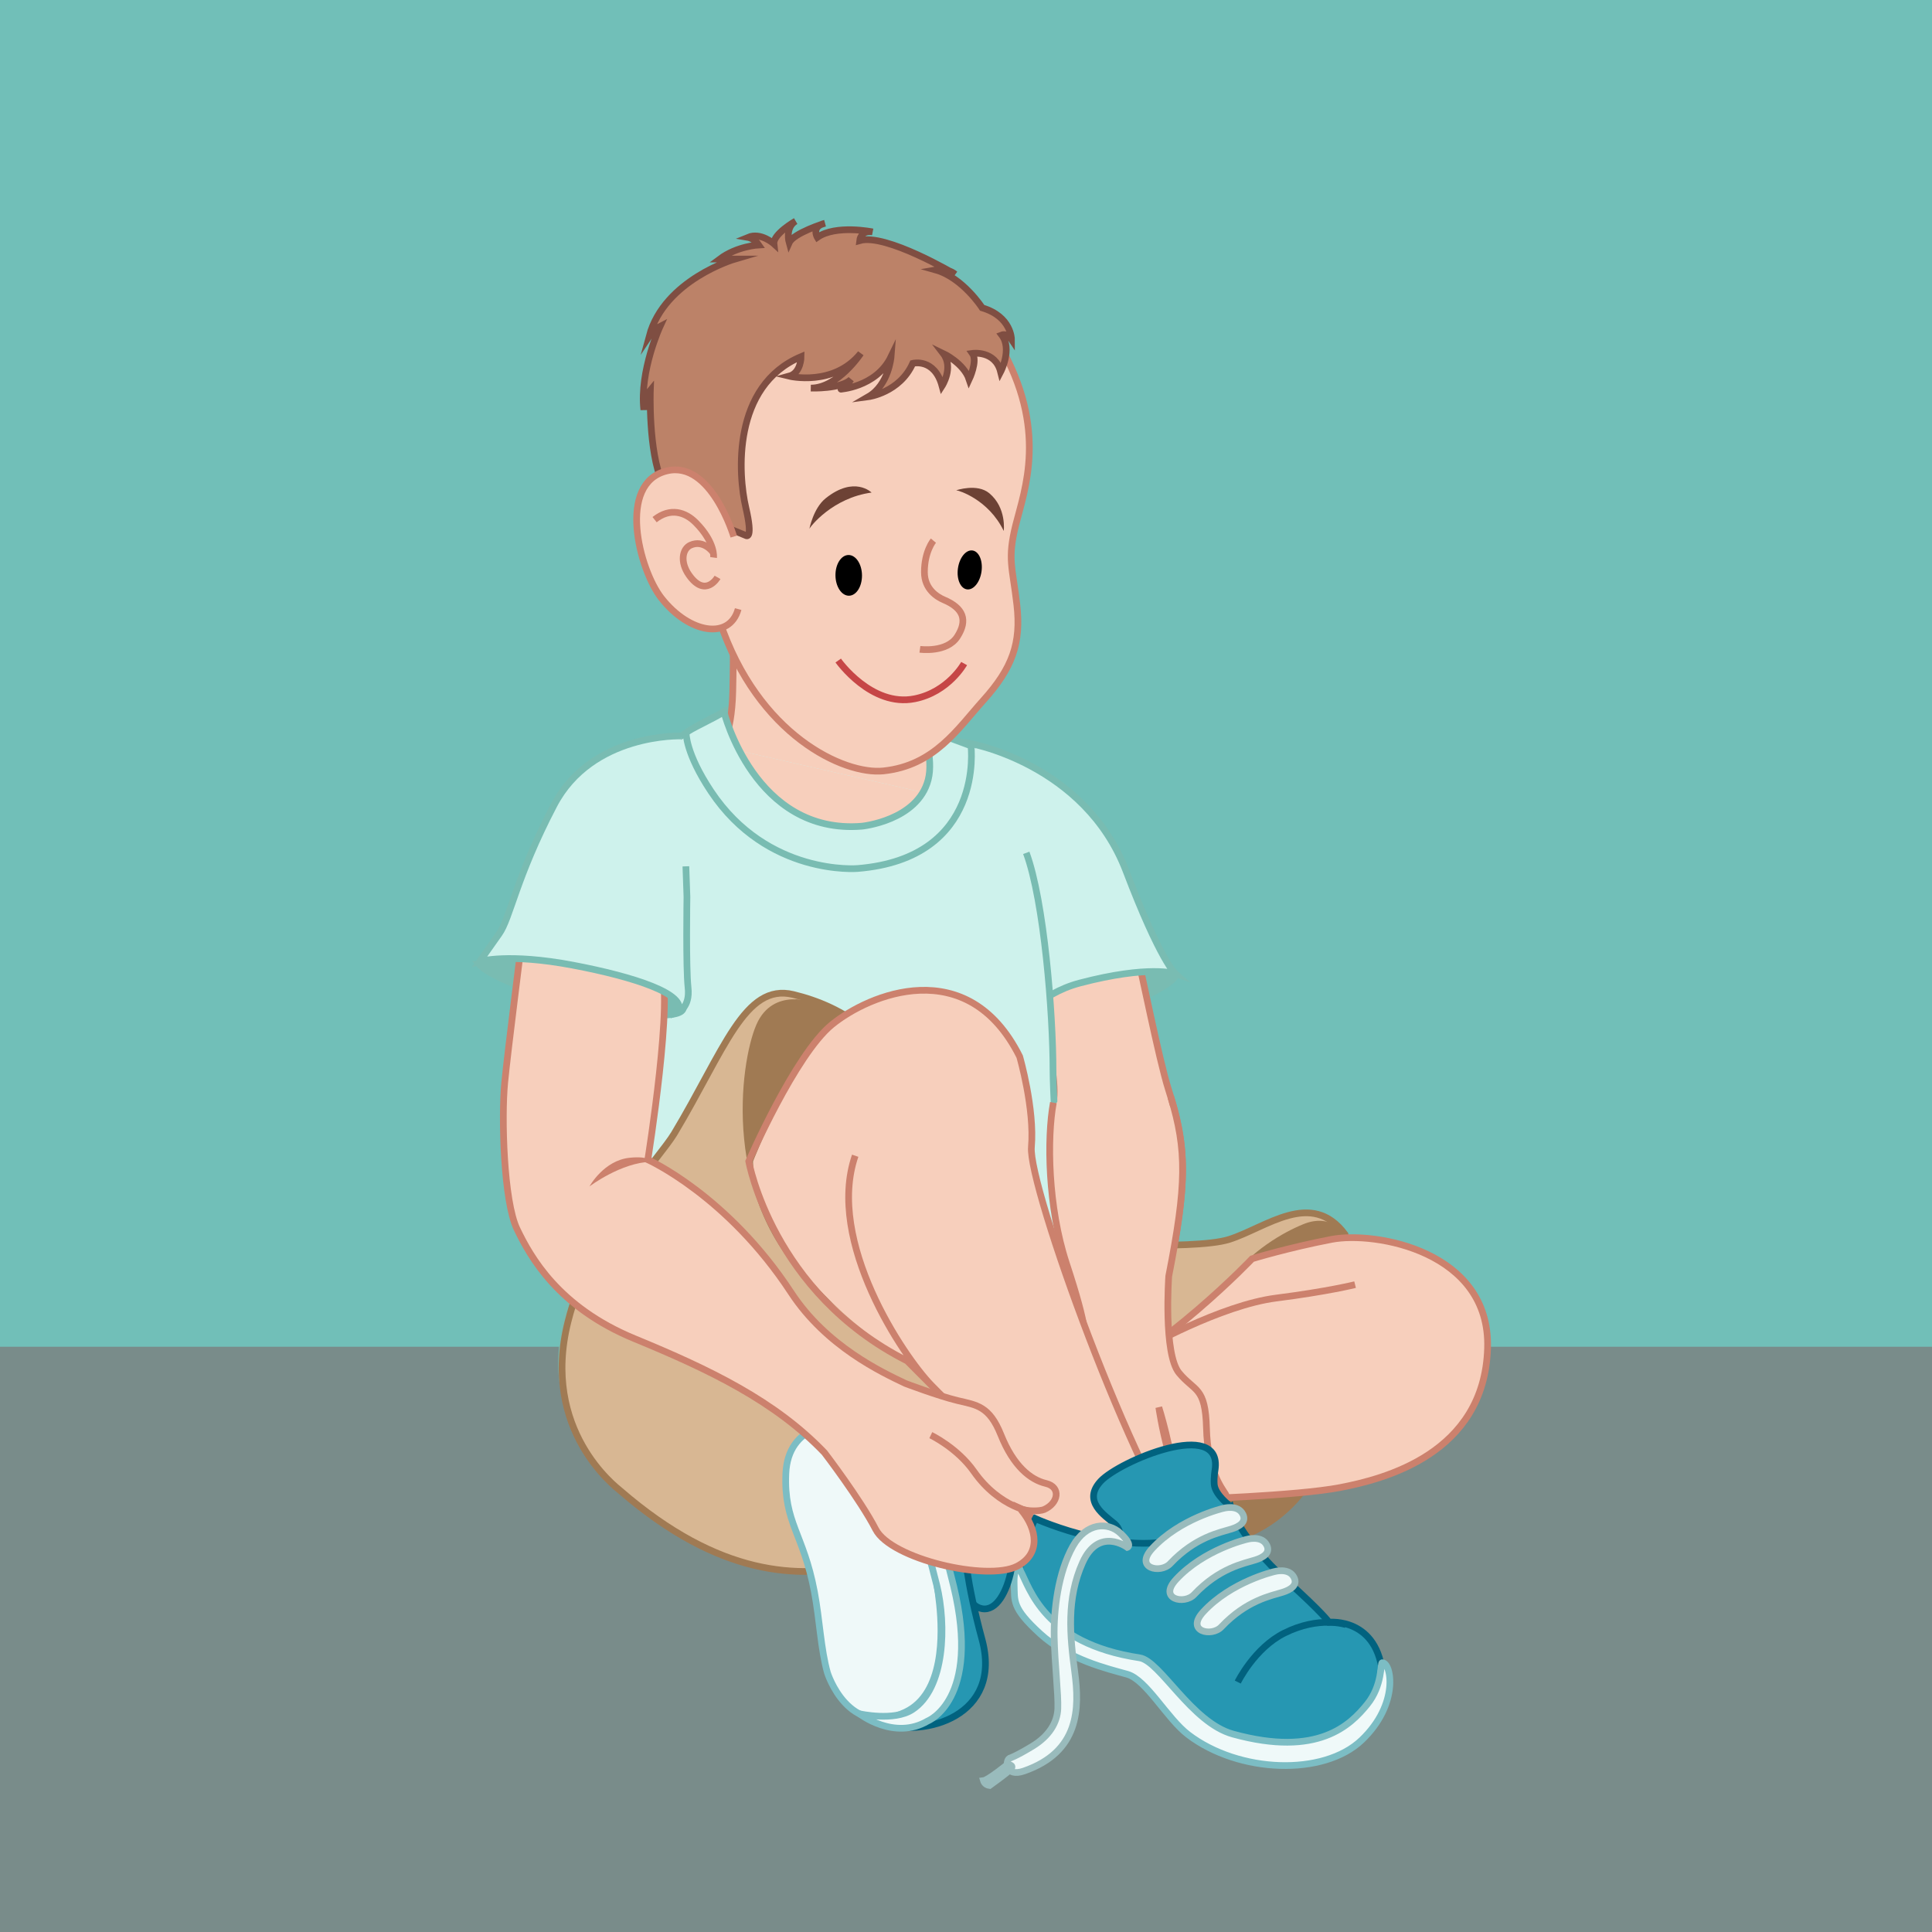 <?xml version="1.0" encoding="UTF-8"?>
<!-- Generator: Adobe Illustrator 16.0.0, SVG Export Plug-In . SVG Version: 6.00 Build 0)  -->
<!DOCTYPE svg PUBLIC "-//W3C//DTD SVG 1.1//EN" "http://www.w3.org/Graphics/SVG/1.1/DTD/svg11.dtd">
<svg version="1.1" xmlns="http://www.w3.org/2000/svg" xmlns:xlink="http://www.w3.org/1999/xlink" x="0px" y="0px" width="288px" height="288px" viewBox="0 0 288 288" enable-background="new 0 0 288 288" xml:space="preserve">
<rect x="0" y="0" width="288" height="288" fill="#333333" stroke="none"/>
<g id="Layer_5">
	<rect x="-17.841" y="-14.933" fill="#71BFB8" width="315.582" height="234.777"/>
	<rect x="-7.661" y="200.758" fill="#798C8A" width="306.038" height="92.256"/>
</g>
<g id="Layer_4">
	<g id="Layer_2">
		<g>
			<path fill="#79BCB2" d="M152.471,149.978c0,0,5.149,1.419,10.882,0.551c8.773-1.329,12.673-4.188,11.838-5.384     s-5.57-3.381-14.122-1.276C155.401,145.264,152.471,149.978,152.471,149.978z"/>
			<g>
				<path fill="none" stroke="#79BCB2" stroke-miterlimit="10" d="M152.471,149.978c0,0-1.542,2.907,4.235,2.412      c9.305-0.798,19.319-6.05,18.484-7.245s-5.57-3.381-14.122-1.276C155.401,145.264,152.471,149.978,152.471,149.978z"/>
			</g>
		</g>
		<path fill="#F7CFBC" d="M169.575,142.698c0.321,0.73,3.163,15.219,4.612,19.728c2.756,8.58,2.832,13.586,0.035,27.813    c0,0-0.817,11.586,1.542,14.429s3.921,1.983,4.084,8.237c0.163,6.253,2.237,8.866,2.845,9.826c0.607,0.962-1.9,3.487-5.311,1.371    c-2.542-1.577-4.275-10.98-4.275-10.98s7.388,20.789-2.93,24.01c-6.156,1.922-11.495-5.968-11.439-20.758    c0.036-10.044,3.794-11.54,3.317-14.515c-0.477-2.974,0.292-3.243-3.104-13.568c-2.739-8.33-2.911-18.592-1.929-23.923    s-4.143-20.763-4.497-21.991C152.17,141.148,169.575,142.698,169.575,142.698z"/>
		<path fill="none" stroke="#CC816D" stroke-miterlimit="10" d="M169.575,142.698c0.321,0.73,3.163,15.219,4.612,19.728    c2.756,8.58,2.832,13.586,0.035,27.813c0,0-0.817,11.586,1.542,14.429s3.921,1.983,4.084,8.237    c0.163,6.253,2.237,8.866,2.845,9.826c0.607,0.962-1.9,3.487-5.311,1.371c-2.542-1.577-4.275-10.98-4.275-10.98    s7.388,20.789-2.93,24.01c-6.156,1.922-11.495-5.968-11.439-20.758c0.036-10.044,3.794-11.54,3.317-14.515    c-0.477-2.974,0.292-3.243-3.104-13.568c-2.739-8.33-2.911-18.592-1.929-23.923s-4.143-20.763-4.497-21.991    C152.17,141.148,169.575,142.698,169.575,142.698z"/>
		<path fill="#CEF2EC" d="M145.274,110.917c8.241,2.393,18.172,6.481,22.863,19.939c4.692,13.458,7.053,14.289,7.053,14.289    s-3.629-1.059-13.965,1.662c-6.164,1.622-9.305,5.316-9.305,5.316s1.028-9.696,0.098-15.897    C151.087,130.026,145.274,110.917,145.274,110.917z"/>
		<path fill="none" stroke="#79BCB2" stroke-miterlimit="10" d="M143.414,110.651c0.999-0.069,18.344,3.19,24.452,19.214    c5.076,13.317,7.325,15.28,7.325,15.28s-3.895-1.325-14.23,1.396c-6.164,1.622-9.305,6.114-9.305,6.114s1.294-10.229,0.363-16.429    C151.087,130.026,143.414,110.651,143.414,110.651z"/>
		<path fill="#CEF2EC" d="M111.333,104.573c0,0-6.304,2.748-9.053,4.688s-15.843,5.658-13.095,28.452c0,0-2.685,49.287-4.435,57.287    S83,209.75,88.5,215.5c0,0-8.5-11.25,6-23.75s63.802,3.707,63.802,3.707l-2.394-53.436c0,0,7.489-26.389-14.09-31.636    C131.567,107.892,111.333,104.573,111.333,104.573z"/>
		<path fill="none" stroke="#79BCB2" stroke-miterlimit="10" d="M141.019,108.531c-10.766-2.367-29.686-3.958-29.686-3.958    s-6.304,2.748-9.053,4.688s-15.843,5.658-13.095,28.452c0,0-2.685,49.287-4.435,57.287S83,209.75,88.5,215.5    c0,0-8.5-11.25,6-23.75s64.333,3.707,64.333,3.707s-1.861-30.775-1.861-35.89c0-8.507-1.329-25.256-3.987-32.434"/>
		<path fill="#F7CFBC" d="M139.846,118.631c0.033,0.061,0.067,0.117,0.101,0.168c0,0-8.819,8.052-16.651,6.628    c-8.891-1.617-16.004-13.741-16.004-13.741s0.108-0.108,0.274-0.373"/>
		<path fill="#F7CFBC" d="M107.565,111.313c0.505-0.809,1.544-3.08,1.666-8.195c0.162-6.79,0-10.023,0-10.023l28.453,3.233    c0,0,0.312,18.879,2.162,22.302"/>
		<path fill="none" stroke="#CC816D" stroke-miterlimit="10" d="M107.291,111.686c0,0,1.778-1.778,1.94-8.568s0-10.023,0-10.023    l28.453,3.233c0,0,0.323,19.561,2.263,22.471"/>
		<path fill="#CEF2EC" d="M102.28,109.261c0.323-0.485,4.292-2.226,5.633-3.164c0,0,4.552,18.36,20.556,17.066    c0,0,7.468-0.292,9.894-7.728c1.022-3.134-0.266-7.178-0.266-7.178l7.178,3.19c0,0,3.401,15.596-17.452,18.021    c0,0-13.418,1.132-21.824-11.478C102.183,112.269,102.28,109.261,102.28,109.261z"/>
		<path fill="#D8B793" d="M159,184.75c0,0,18.75,1.75,24.25,0s12.25-7.5,17.25-0.75c0,0,6.25,37.5-16,45.25    c-15.697,5.468-25.75,5-25.75,5L159,184.75z"/>
		<path fill="#A07A53" d="M200.5,184c0,0-2-3.25-6.25-1.5c-6.028,2.482-18.312,10.401-17.25,29.75c1.127,20.523,8.75,17,11.75,15.25    s9.25-9,11.5-21.5C202.173,195.317,200.5,184,200.5,184z"/>
		<path fill="none" stroke="#A07A53" stroke-miterlimit="10" d="M157.238,185.089c0,0,20.512,1.411,26.012-0.339    s12.25-7.5,17.25-0.75c0,0,6.25,37.5-16,45.25c-15.697,5.468-25.75,5-25.75,5L157.238,185.089z"/>
		<path fill="none" stroke="#79BCB2" stroke-miterlimit="10" d="M102.28,109.261c0.323-0.485,4.292-2.226,5.633-3.164    c0,0,4.552,18.36,20.556,17.066c0,0,8.299-0.816,9.894-6.931c0.832-3.19-0.797-7.709-0.797-7.709l7.178,2.659    c0,0,2.127,16.749-16.921,18.286c0,0-13.418,1.132-21.824-11.478C102.183,112.269,102.28,109.261,102.28,109.261z"/>
		<g>
			<path fill="#F7CFBC" d="M108.423,47.668c0,0,33.303-8.892,40.577,3.718s3.719,21.663,2.425,26.836s-0.485,6.305,0.161,11.963     s-0.646,9.376-5.012,14.226c-3.827,4.251-7.274,9.7-14.872,10.508c-5.867,0.624-18.753-5.334-24.411-22.309     s-5.011-37.182-3.233-40.253S108.423,47.668,108.423,47.668z"/>
			<g>
				<path fill="none" stroke="#CC816D" stroke-miterlimit="10" d="M108.423,47.668c0,0,33.303-8.892,40.577,3.718      s3.719,21.663,2.425,26.836s-0.485,6.305,0.161,11.963s-0.646,9.376-5.012,14.226c-3.827,4.251-7.274,9.7-14.872,10.508      c-5.867,0.624-18.753-5.334-24.411-22.309s-5.011-37.182-3.233-40.253S108.423,47.668,108.423,47.668z"/>
				<path fill="none" stroke="#CC816D" stroke-miterlimit="10" d="M139.141,80.591c0,0-1.341,1.602-1.341,4.692      c0,2.57,1.929,3.721,2.905,4.134c2.905,1.229,3.576,3.017,2.011,5.475c-1.564,2.458-5.586,1.899-5.586,1.899"/>
				<path fill="none" stroke="#C64646" stroke-miterlimit="10" d="M124.952,98.467c0,0,4.929,6.991,11.396,5.698      c5.028-1.005,7.374-5.251,7.374-5.251"/>
				<path fill="#6D4235" d="M120.652,78.847c0.112-0.335,3.465-4.64,9.274-5.422c0,0-2.568-2.568-6.849,0.856      C121.238,75.753,120.652,78.847,120.652,78.847z"/>
				<path fill="#6D4235" d="M142.542,73.089c0.335,0,4.802,1.348,7.085,6.057c0,0,0.452-3.447-2.157-5.622      C145.66,72.016,142.542,73.089,142.542,73.089z"/>
				<path fill="#BC8268" d="M107.098,77.848l4.138,1.855c0,0,1.067,0.782-0.064-4.067s-2.102-18.106,8.245-22.471      c0,0,0,2.425-1.778,2.91c0,0,6.628,1.617,10.669-3.395c0,0-3.395,5.173-7.437,5.173c0,0,4.526,0.162,5.981-1.293      c0,0-0.97,1.455-1.455,1.455s5.173-0.162,7.437-4.85c0,0-0.324,4.203-3.395,5.981c0,0,4.827-0.619,6.767-4.984      c0,0,3.095-0.836,4.227,3.367c0,0,1.778-2.748,0.162-4.85c0,0,3.071,1.455,3.879,3.88c0,0,1.294-2.748,0.485-3.88      c0,0,3.395-0.485,4.203,2.748c0,0,1.779-3.394,0.162-5.496c0,0,0.809-0.323,1.455,0.646c0,0,0-3.395-4.365-4.688      c0,0-2.91-4.526-6.952-5.658c0,0,1.779-0.323,2.91,0.646c0,0-10.346-6.144-14.226-5.012c0,0,0.162-1.616,1.94-1.293      c0,0-5.496-1.132-8.245,0.808c0,0-0.97-1.617,1.131-2.102c0,0-4.688,1.456-5.334,2.91c0,0-0.647-2.264,0.97-3.233      c0,0-3.395,1.94-3.233,3.395c0,0-1.94-1.779-3.88-0.97c0,0,0.97,0.162,1.617,1.132c0,0-3.233,0.162-5.82,2.102h2.263      c0,0-10.508,3.072-12.771,11.478c0,0,0.647-0.97,1.617-1.455c0,0-3.071,6.628-2.425,12.448c0,0,0.161-1.939,0.97-2.91      c0,0-0.323,9.053,1.778,13.741L107.098,77.848z"/>
				<path fill="none" stroke="#7F4E42" stroke-miterlimit="10" d="M106.384,77.848l4.851,1.998c0,0,1.067,0.64-0.064-4.21      s-2.102-18.106,8.245-22.471c0,0,0,2.425-1.778,2.91c0,0,6.628,1.617,10.669-3.395c0,0-3.395,5.173-7.437,5.173      c0,0,4.526,0.162,5.981-1.293c0,0-0.97,1.455-1.455,1.455s5.173-0.162,7.437-4.85c0,0-0.324,4.203-3.395,5.981      c0,0,4.684-0.619,6.624-4.984c0,0,3.237-0.836,4.369,3.367c0,0,1.778-2.748,0.162-4.85c0,0,3.071,1.455,3.879,3.88      c0,0,1.294-2.748,0.485-3.88c0,0,3.395-0.485,4.203,2.748c0,0,1.779-3.394,0.162-5.496c0,0,0.809-0.323,1.455,0.646      c0,0,0-3.395-4.365-4.688c0,0-2.91-4.526-6.952-5.658c0,0,1.779-0.323,2.91,0.646c0,0-10.346-6.144-14.226-5.012      c0,0,0.162-1.616,1.94-1.293c0,0-5.496-1.132-8.245,0.808c0,0-0.97-1.617,1.131-2.102c0,0-4.688,1.456-5.334,2.91      c0,0-0.647-2.264,0.97-3.233c0,0-3.395,1.94-3.233,3.395c0,0-1.94-1.779-3.88-0.97c0,0,0.97,0.162,1.617,1.132      c0,0-3.233,0.162-5.82,2.102h2.263c0,0-10.508,3.072-12.771,11.478c0,0,0.647-0.97,1.617-1.455c0,0-3.071,6.628-2.425,12.448      c0,0,0.161-1.939,0.97-2.91c0,0-0.323,9.053,1.778,13.741L106.384,77.848z"/>
				<g>
					<path fill="#F7CFBC" d="M108.962,78.589c0,0-2.965-9.972-9.537-8.4c-7.509,1.796-4.129,14.776-0.83,18.972       c4.208,5.353,10.193,6.223,11.442,1.633"/>
					<path fill="none" stroke="#CC816D" stroke-miterlimit="10" d="M106.371,83.112c0,0,0.299-2.226-2.647-5.202       c-1.552-1.567-3.783-2.306-6.145-0.447"/>
					<path fill="none" stroke="#CC816D" stroke-miterlimit="10" d="M106.278,82.309c0,0-1.387-1.92-3.336-1.047       c-1.233,0.553-1.606,2.521-0.224,4.469c2.458,3.463,4.246,0.335,4.246,0.335"/>
					<path fill="none" stroke="#CC816D" stroke-miterlimit="10" d="M109.38,79.989c0,0-3.384-11.372-9.955-9.8       c-7.509,1.796-4.129,14.776-0.83,18.972c4.208,5.353,10.193,6.223,11.442,1.633"/>
				</g>
				<path d="M128.495,85.748c0.02,1.677-0.848,3.044-1.939,3.055c-1.092,0.01-1.993-1.339-2.014-3.015      c-0.021-1.676,0.848-3.043,1.939-3.054C127.573,82.724,128.474,84.073,128.495,85.748z"/>
				<path d="M146.317,85.155c-0.211,1.603-1.173,2.813-2.146,2.705c-0.975-0.108-1.591-1.496-1.378-3.099      c0.212-1.603,1.173-2.815,2.147-2.706C145.913,82.164,146.53,83.551,146.317,85.155z"/>
			</g>
		</g>
	</g>
</g>
<g id="Layer_3">
	<path fill="#F7CFBC" d="M186.454,187.643c0,0,5.546-1.643,12.046-2.893s23.71,1.757,23.25,16.25c-0.5,15.75-15.5,19.5-22,20.75   S177,223.5,177,223.5s-22,3-32,10.75c0,0-1-23-1.5-23.25s3.25,3.25,16.75-3.25S186.454,187.643,186.454,187.643z"/>
	<path fill="none" stroke="#CC816D" stroke-miterlimit="10" d="M169.75,201.5c0.75-0.5,12.223-6.947,20.5-8   c7.66-0.975,11.75-2,11.75-2"/>
	<path fill="none" stroke="#CC816D" stroke-miterlimit="10" d="M186.643,187.643c0,0,5.357-1.643,11.857-2.893   s23.71,1.757,23.25,16.25c-0.5,15.75-15.5,19.5-22,20.75S177,223.5,177,223.5s-22,3-32,10.75c0,0-1-23-1.5-23.25   s3.25,3.25,16.75-3.25S186.643,187.643,186.643,187.643z"/>
</g>
<g id="Layer_6">
	<path fill="#F7CFBC" d="M174.71,165.583c2.756,8.58,2.31,10.429-0.487,24.656c0,0-0.817,11.586,1.542,14.429   s3.921,1.983,4.084,8.237c0.163,6.253,2.237,8.866,2.845,9.826c0.607,0.962-1.9,3.487-5.311,1.371   c-2.542-1.577-4.275-10.98-4.275-10.98s7.388,20.789-2.93,24.01c-6.156,1.922-11.495-5.968-11.439-20.758   c0.036-10.044,3.794-11.54,3.317-14.515c-0.477-2.974,0.292-3.243-3.104-13.568c-2.739-8.33-2.947-17.377-1.965-22.708   S173.261,161.074,174.71,165.583z"/>
	<path fill="none" stroke="#CC816D" stroke-miterlimit="10" d="M174.531,163.525c2.413,7.934,2.366,13.104-0.309,26.714   c0,0-0.817,11.586,1.542,14.429s3.921,1.983,4.084,8.237c0.163,6.253,2.237,8.866,2.845,9.826c0.607,0.962-1.009,3.32-4.502,1.345   c-3.699-2.092-5.446-14.272-5.446-14.272s7.75,24.107-2.567,27.328c-6.156,1.922-11.495-5.968-11.439-20.758   c0.036-10.044,3.794-11.54,3.317-14.515c-0.477-2.974,0.292-3.243-3.104-13.568c-2.739-8.33-2.911-18.592-1.929-23.923"/>
	<g>
		<path fill="#D8B793" d="M92.5,222.25c-0.682-0.59-12.15-9.551-8.105-25.729c3.5-14,13.919-23.876,16.105-27.521    c7.5-12.5,10.5-22.5,17.75-20.75s15.75,6.5,18,18.25s6.5,35.25,5,47.25s-6.25,18-12.75,19.5    C118.987,235.445,107.25,235,92.5,222.25z"/>
		<path fill="#A07A53" d="M121.5,149.5c0,0-6.25-2.5-8.75,3.25s-5.252,26.591,8.638,39.092C133.504,202.745,141,208.25,141.25,202    s-5.253-36.94-7-41.25C130.5,151.5,121.5,149.5,121.5,149.5z"/>
		<path fill="none" stroke="#A07A53" stroke-miterlimit="10" d="M92.5,222.25c-0.682-0.59-11.884-9.019-7.839-25.197    c3.5-14,13.653-24.408,15.839-28.053c7.5-12.5,10.5-22.5,17.75-20.75s15.75,6.5,18,18.25s6.5,35.25,5,47.25s-6.25,18-12.75,19.5    C118.987,235.445,107.25,235,92.5,222.25z"/>
		<g>
			<path fill="#F7CFBC" d="M138.797,206.451c1.55,1.598,2.833,2.791,3.453,3.549c2.25,2.75,14.857,20.538,15,24.25     c0.163,4.239,20.75-2.5,20.75-2.5c-9-11.25-24.75-55-24.25-60.75S152,157.5,152,157.5c-7.75-15.5-22.5-9.25-28-4.75     s-11.739,20.358-11.739,20.358s-0.779,13.974,22.645,29.762l3.204,2.949"/>
			<path fill="none" stroke="#CC816D" stroke-miterlimit="10" d="M138.797,206.451c1.55,1.598,2.833,2.791,3.453,3.549     c2.25,2.75,12.278,14.981,15,24.25c1.195,4.07,20.75-2.5,20.75-2.5c-9-11.25-24.75-55-24.25-60.75S152,157.5,152,157.5     c-7.75-15.5-22.5-9.25-28-4.75s-12.386,20.358-12.386,20.358s3.468,19.574,23.616,29.762L138.797,206.451     c-4.078-4.205-15.715-21.369-11.315-34.169"/>
			<g>
				<path fill="#2697B2" d="M166.763,231.553c0-0.448,0.901-3.117-0.595-4.39s-4.861-3.366-2.094-6.358s18.178-9.501,17.056-1.721      c0,0-0.455,0.993-0.38,2.041c0.114,1.595,2.624,2.821,2.624,2.821s-2.241,4.323-6.431,5.895S166.763,231.553,166.763,231.553z"/>
				<path fill="none" stroke="#01627F" stroke-miterlimit="10" d="M166.763,231.553c0-0.448,0.901-3.117-0.595-4.39      s-4.861-3.366-2.094-6.358s18.178-9.501,17.056-1.721c0,0-0.205,1.118-0.13,2.166c0.114,1.595,2.375,3.25,2.375,3.25      s-2.242,3.77-6.432,5.341S166.763,231.553,166.763,231.553z"/>
				<path fill="#2697B2" d="M151.805,235.429c0.54-5.405,2.524-9.256,2.524-9.256s12.296,6.688,22.027,3.175      s7.018-5.401,7.018-5.401s1.354,5.286,8.437,11.661c5.405,4.865,6.307,6.217,6.307,6.217s7.388-0.811,8.019,8.199      s-13.064,13.966-20.272,10.902s-15.947-11.804-15.947-11.804s-13.245-4.595-15.407-8.469S151.805,235.429,151.805,235.429z"/>
				<path fill="none" stroke="#01627F" stroke-miterlimit="10" d="M184.512,250.744c0,0,2.478-5.067,6.938-7.298      c5.226-2.613,9.189-1.262,9.189-1.262"/>
				<path fill="none" stroke="#01627F" stroke-miterlimit="10" d="M151.805,235.429c0.54-5.405,2.524-9.058,2.524-9.058      s14.437,6.557,23.813,2.183c2.977-1.389,5.357-3.804,5.357-3.804s1.229,4.482,8.311,10.857c5.405,4.865,6.307,6.217,6.307,6.217      s7.388-0.811,8.019,8.199s-13.064,13.966-20.272,10.902s-15.947-11.804-15.947-11.804s-13.245-4.595-15.407-8.469      S151.805,235.429,151.805,235.429z"/>
				<path fill="#EFF9F9" d="M151.896,233.355c0,0-0.811,0.271-0.721,2.793s-0.359,3.514,3.875,7.388s10.09,5.227,12.974,6.037      s5.917,6.584,9.101,9.01c7.568,5.767,20.182,6.216,25.858,0.811s4.325-11.081,3.063-11.532s0.091,3.333-2.252,6.217      c-2.477,3.049-7.208,7.298-20.003,4.415c-6.271-1.413-9.807-10.527-12.884-10.992c-14.326-2.163-17.39-10.812-18.831-13.425      L151.896,233.355z"/>
				<path fill="none" stroke="#7CBDC4" stroke-miterlimit="10" d="M151.896,233.355c0,0-0.811,0.271-0.721,2.793      s-0.359,3.514,3.875,7.388s10.09,5.227,12.974,6.037s5.917,6.584,9.101,9.01c7.568,5.767,20.182,6.216,25.858,0.811      s4.402-11.594,3.063-11.532c-0.296,0.014,0.091,3.333-2.252,6.217c-2.477,3.049-7.294,7.922-20.003,4.415      c-6.196-1.71-10.839-10.903-13.916-11.368c-14.326-2.163-16.357-10.436-17.799-13.049L151.896,233.355z"/>
			</g>
		</g>
	</g>
	<g>
		<path fill="#EFF9F9" d="M189.925,234.287c0,0-6.396,1.486-10.548,5.984c-2.692,2.917,1.237,3.787,2.693,2.244    c3.74-3.965,7.438-4.634,9.126-5.161c1.197-0.374,2.258-1.041,1.721-2.17C192.169,233.613,189.925,234.287,189.925,234.287z"/>
		<path fill="#EFF9F9" d="M185.857,229.472c0,0-6.396,1.486-10.548,5.984c-2.692,2.917,1.237,3.787,2.693,2.244    c3.74-3.965,7.438-4.634,9.126-5.161c1.197-0.374,2.258-1.041,1.721-2.17C188.102,228.798,185.857,229.472,185.857,229.472z"/>
		<path fill="#EFF9F9" d="M182.295,224.861c0,0-6.396,1.486-10.548,5.984c-2.692,2.917,1.237,3.787,2.693,2.244    c3.74-3.965,7.438-4.634,9.126-5.161c1.197-0.374,2.258-1.041,1.721-2.17C184.539,224.188,182.295,224.861,182.295,224.861z"/>
		<g>
			<path fill="#EFF9F9" d="M168.049,230.664c0,0-4.234-3.154-6.667,2.252s-1.894,10.903-1.172,16.309s0.722,11.893-7.568,14.776     c-2.819,0.98-2.792-1.532-2.162-1.893c0,0,0.901-0.27,3.424-1.802s3.7-3.555,3.784-5.586c0.09-2.163-0.449-6.578-0.54-10.632     s0.569-9.661,2.793-13.605c1.981-3.514,5.225-3.693,7.117-1.892S168.049,230.664,168.049,230.664z"/>
			<path fill="#EFF9F9" d="M150.209,263.01c0,0-2.883,2.343-3.604,2.433c0,0,0.181,0.631,0.901,0.721c0,0,2.523-1.802,3.153-2.433     S150.209,263.01,150.209,263.01z"/>
		</g>
		<path fill="none" stroke="#99BBBC" stroke-miterlimit="10" d="M189.925,234.287c0,0-6.396,1.486-10.548,5.984    c-2.692,2.917,1.237,3.787,2.693,2.244c3.74-3.965,7.438-4.634,9.126-5.161c1.197-0.374,2.258-1.041,1.721-2.17    C192.169,233.613,189.925,234.287,189.925,234.287z"/>
		<path fill="none" stroke="#99BBBC" stroke-miterlimit="10" d="M185.857,229.472c0,0-6.396,1.486-10.548,5.984    c-2.692,2.917,1.237,3.787,2.693,2.244c3.74-3.965,7.438-4.634,9.126-5.161c1.197-0.374,2.258-1.041,1.721-2.17    C188.102,228.798,185.857,229.472,185.857,229.472z"/>
		<path fill="none" stroke="#99BBBC" stroke-miterlimit="10" d="M182.295,224.861c0,0-6.396,1.486-10.548,5.984    c-2.692,2.917,1.237,3.787,2.693,2.244c3.74-3.965,7.438-4.634,9.126-5.161c1.197-0.374,2.258-1.041,1.721-2.17    C184.539,224.188,182.295,224.861,182.295,224.861z"/>
		<g>
			<path fill="none" stroke="#99BBBC" stroke-miterlimit="10" d="M168.049,230.664c0,0-4.234-3.154-6.667,2.252     s-1.894,10.903-1.172,16.309s0.722,11.893-7.568,14.776c-2.819,0.98-2.792-1.532-2.162-1.893c0,0,0.901-0.27,3.424-1.802     s3.7-3.555,3.784-5.586c0.09-2.163-0.449-6.578-0.54-10.632s0.569-9.661,2.793-13.605c1.981-3.514,5.225-3.693,7.117-1.892     S168.049,230.664,168.049,230.664z"/>
			<path fill="none" stroke="#99BBBC" stroke-miterlimit="10" d="M150.209,263.01c0,0-2.883,2.343-3.604,2.433     c0,0,0.181,0.631,0.901,0.721c0,0,2.523-1.802,3.153-2.433S150.209,263.01,150.209,263.01z"/>
		</g>
	</g>
	<g>
		<path fill="#2697B2" d="M141.506,228.712c-0.529,0.044,2.573-2.537,2.994-3.337c1.25-2.375,2.507-4.797,5.562-1.062    c3.057,3.735,0.062,16.475-3.786,15.357c-1.983-0.577-2.111-3.063-4.274-1.578C141.264,238.598,141.506,228.712,141.506,228.712z"/>
		<path fill="none" stroke="#01627F" stroke-miterlimit="10" d="M141.506,228.712c-0.529,0.044,2.299-1.801,2.744-2.587    c1.625-2.875,2.331-5.028,5.387-1.294c3.057,3.735,0.979,15.679-3.22,14.979c-2.037-0.34-2.252-3.203-4.415-1.718    C141.264,238.598,141.506,228.712,141.506,228.712z"/>
		<path fill="#2697B2" d="M140.052,213.73c0,0-9.352-3.014-12.83-1.229c-2.138,1.096-9.518-0.101-9.832,7.283    c-0.314,7.385,2.614,8.908,4.255,17.631s0.939,16.535,9.906,19.517c6.236,2.073,17.959-1.096,14.829-12.579    c-2.219-8.135-2.861-14.146-2.889-16.866C138.361,219.381,140.052,213.73,140.052,213.73z"/>
		<path fill="none" stroke="#01627F" stroke-miterlimit="10" d="M140.052,213.73c0,0-9.352-3.014-12.83-1.229    c-2.138,1.096-9.518-0.101-9.832,7.283c-0.314,7.385,2.614,8.908,4.255,17.631s0.939,16.535,9.906,19.517    c6.236,2.073,17.959-1.096,14.829-12.579c-2.219-8.135-2.861-14.146-2.889-16.866C138.361,219.381,140.052,213.73,140.052,213.73z    "/>
		<g>
			<path fill="#EFF9F9" d="M138.622,230.904c-0.845-1.583-1.58-4.257-1.795-4.643c-6.13-11.009-5.296-11.719-5.296-11.719     s-2.216-1.605-4.553-2.165c-2.336-0.561-9.518-0.101-9.832,7.283c-0.314,7.385,2.614,8.908,4.255,17.631     c0.789,4.19,0.951,8.522,1.942,12.055c0,0,3.091,9.963,11.638,5.871c5.799-2.777,5.515-11.709,5.083-15.977     C139.633,234.973,138.622,230.904,138.622,230.904z"/>
			<path fill="none" stroke="#7CBDC4" stroke-miterlimit="10" d="M138.622,230.904c-0.845-1.583-1.625-4.235-1.795-4.643     c-3.913-9.344-5.296-11.719-5.296-11.719s-2.216-1.605-4.553-2.165c-2.336-0.561-9.518-0.101-9.832,7.283     c-0.314,7.385,2.614,8.908,4.255,17.631c0.789,4.19,0.951,8.522,1.942,12.055c0,0,3.091,9.963,11.638,5.871     c5.799-2.777,5.515-11.709,5.083-15.977C139.633,234.973,138.622,230.904,138.622,230.904z"/>
			<path fill="#EFF9F9" d="M127.603,255.486c0,0,5.672,4.021,10.692,1.057c0,0,7.265-2.176,3.877-20.042     c-1.576-8.312-7.391-20.513-11.302-23.192s-5.255-1.112-5.255-1.112s1.965-0.07,4.298,2.482     c4.965,5.432,8.624,15.736,9.733,21.653c1.494,7.967,1.386,15.129-3.049,18.281C133.943,256.5,127.603,255.486,127.603,255.486z"/>
			<path fill="none" stroke="#7CBDC4" stroke-miterlimit="10" d="M128.125,255.473c0,0,5.15,4.034,10.17,1.07     c0,0,7.943-3.107,3.877-20.042c-3.611-15.041-7.54-20.075-11.101-23.268c-2.52-2.259-6.139-1.228-6.139-1.228     s2.816-0.024,4.98,2.673c2.164,2.697,5.947,6.168,9.733,21.653c1.43,5.849,1.249,15.334-3.663,18.526     C133.253,256.633,128.125,255.473,128.125,255.473z"/>
		</g>
	</g>
	<g>
		<g>
			<path fill="#79BCB2" d="M71.403,143.711c1.833,2.167,10.365,5.15,17.833,6.5c13.833,2.5,13.5,0.167,11.833-1.333     s-13.333-5.5-16.833-5.667S71.403,143.711,71.403,143.711z"/>
			<path fill="none" stroke="#79BCB2" stroke-miterlimit="10" d="M71.403,143.711c1.833,2.167,10.365,5.15,17.833,6.5     c13.833,2.5,13.5,0.167,11.833-1.333s-13.333-5.5-16.833-5.667S71.403,143.711,71.403,143.711z"/>
		</g>
		<path fill="#F7CFBC" d="M152.285,225.157c2.295,2.795,2.918,6.472-0.672,8.321c-4.43,2.282-18.791-1.073-21.073-5.503    s-7.638-11.432-7.638-11.432c-7.333-7.667-17-12.333-28.333-17s-15.5-12.166-17.5-16.333s-2.333-16.667-1.833-21.833    s2.5-20.5,2.5-21c0,0,18.5,0.499,20.667,4c2.167,3.5-1.833,28.5-1.833,28.5s11.854,5.297,21.354,19.797    c5.27,8.043,13.546,11.89,17.046,13.557c0,0,4.966,1.88,7.785,2.551c2.82,0.671,4.722,0.797,6.443,5.101    c1.879,4.697,4.43,6.711,6.711,7.248c2.283,0.537,1.879,2.952-0.268,3.892c-0.58,0.253-2.516,0.32-3.49-0.134L152.285,225.157z"/>
		<path fill="none" stroke="#CC816D" stroke-miterlimit="10" d="M152.285,225.157c2.295,2.795,2.918,6.472-0.672,8.321    c-4.43,2.282-18.791-1.073-21.073-5.503s-7.638-11.432-7.638-11.432c-7.333-7.667-17-12.333-28.333-17s-15.5-12.166-17.5-16.333    s-2.333-16.667-1.833-21.833s2.5-20.5,2.5-21c0,0,18.5,0.499,20.667,4c2.167,3.5-1.833,28.5-1.833,28.5    s11.854,5.297,21.354,19.797c5.27,8.043,13.546,11.89,17.046,13.557c0,0,4.966,1.88,7.785,2.551    c2.82,0.671,4.722,0.797,6.443,5.101c1.879,4.697,4.43,6.711,6.711,7.248c2.283,0.537,1.879,2.952-0.268,3.892    c-0.58,0.253-2.516,0.32-3.49-0.134L152.285,225.157z"/>
		<path fill="#CEF2EC" d="M101.521,109.934c0,0-13.286-0.724-18.952,10.11s-6.5,16.834-8.167,19.167s-3,4.5-3,4.5    s4.333-1.667,14,0.167c9.123,1.729,17.167,4.334,15.667,7c0,0,1.833-0.667,1.5-3.667s-0.167-13.5-0.167-13.5L101.521,109.934z"/>
		<path fill="none" stroke="#79BCB2" stroke-miterlimit="10" d="M101.569,109.711c0,0-13.333-0.501-19,10.333    s-6.5,16.834-8.167,19.167s-2.884,4.11-2.884,4.11s4.217-1.277,13.884,0.557c9.123,1.729,17.167,4.334,15.667,7    c0,0,1.833-0.667,1.5-3.667s-0.167-13.5-0.167-13.5l-0.159-4.567"/>
		<path fill="none" stroke="#CC816D" stroke-miterlimit="10" d="M138.752,213.936c0,0,3.944,1.878,6.433,5.427    c3.86,5.504,8.859,6.04,8.859,6.04"/>
		<g>
			<path fill="#CC816D" d="M97.082,173.183c-4.5,0.1-9.208,3.676-9.208,3.676s2.115-3.888,6.007-4.276     C96.882,172.282,97.082,173.183,97.082,173.183z"/>
		</g>
	</g>
</g>
</svg>